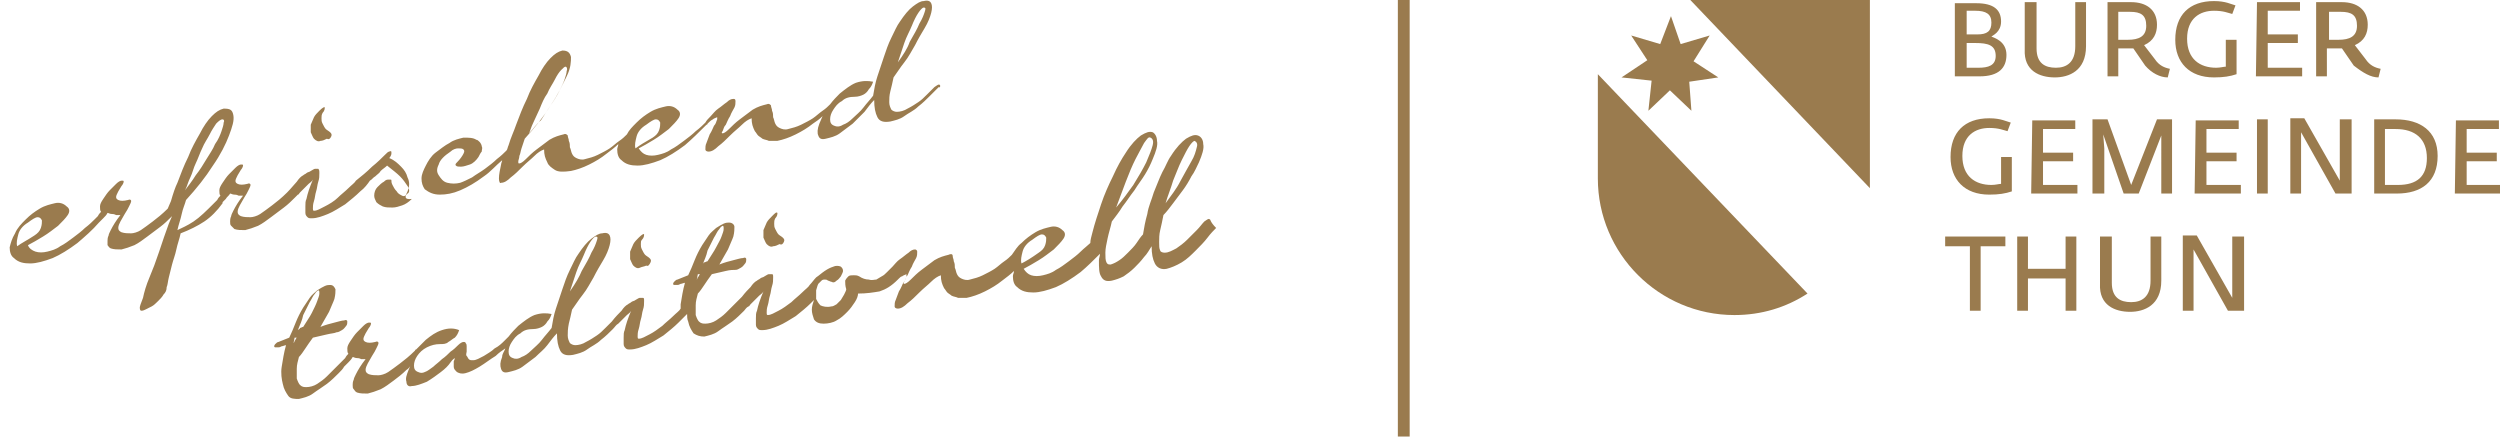 <?xml version="1.0" encoding="utf-8"?>
<!-- Generator: Adobe Illustrator 21.0.2, SVG Export Plug-In . SVG Version: 6.00 Build 0)  -->
<svg version="1.1" id="Ebene_1" xmlns="http://www.w3.org/2000/svg" xmlns:xlink="http://www.w3.org/1999/xlink" x="0px" y="0px"
	 width="232.5px" height="40.6px" viewBox="0 0 232.5 40.6" style="enable-background:new 0 0 232.5 40.6;" xml:space="preserve">
<style type="text/css">
	.st0{clip-path:url(#SVGID_2_);fill:#9A7B4E;}
	.st1{fill:#9A7B4E;}
	.st2{clip-path:url(#SVGID_4_);fill:#9A7B4E;}
	.st3{clip-path:url(#SVGID_6_);fill:#9A7B4E;}
	.st4{clip-path:url(#SVGID_8_);fill:#9A7B4E;}
	.st5{clip-path:url(#SVGID_10_);fill:#9A7B4E;}
	.st6{clip-path:url(#SVGID_12_);fill:#9A7B4E;}
</style>
<g>
	<g>
		<defs>
			<rect id="SVGID_1_" width="232.5" height="40.6"/>
		</defs>
		<clipPath id="SVGID_2_">
			<use xlink:href="#SVGID_1_"  style="overflow:visible;"/>
		</clipPath>
		<path class="st0" d="M148.6,6.9v9.7c0,7,5.7,12.7,12.7,12.7c2.5,0,4.8-0.7,6.8-2L148.6,6.9z M173.9,17.5c0-0.3,0-0.6,0-0.9V0
			h-16.7L173.9,17.5z"/>
	</g>
</g>
<polygon class="st1" points="159.8,7.2 157.1,7.6 157.3,10.3 155.3,8.4 153.3,10.3 153.6,7.5 150.8,7.2 153.2,5.6 151.7,3.3 
	154.4,4.1 155.4,1.5 156.3,4.1 159,3.3 157.5,5.7 "/>
<g>
	<g>
		<defs>
			<rect id="SVGID_3_" width="232.5" height="40.6"/>
		</defs>
		<clipPath id="SVGID_4_">
			<use xlink:href="#SVGID_3_"  style="overflow:visible;"/>
		</clipPath>
		<path class="st2" d="M203,28.9h1V24v-0.8l3.2,5.7h1.5V22h-1.1v4.9v0.8l-3.3-5.8H203V28.9z M198.1,29c1.3,0,2.9-0.6,2.9-2.9V22h-1
			v4.1c0,1.5-0.8,2-1.8,2s-1.8-0.4-1.8-1.8V22h-1.1v4.4C195.2,28.4,196.7,29,198.1,29 M187.6,28.9h1v-3h3.5v3h1V22h-1v3h-3.5v-3h-1
			V28.9z M183.2,28.9h1v-6h2.3V22h-5.6v0.9h2.3L183.2,28.9L183.2,28.9z"/>
	</g>
	<g>
		<defs>
			<rect id="SVGID_5_" width="232.5" height="40.6"/>
		</defs>
		<clipPath id="SVGID_6_">
			<use xlink:href="#SVGID_5_"  style="overflow:visible;"/>
		</clipPath>
		<path class="st3" d="M228.3,18h4.3v-0.8h-3.2V15h2.8v-0.8h-2.8V12h3v-0.8h-4L228.3,18L228.3,18z M221.8,17.1V12h1
			c1.8,0,2.9,0.9,2.9,2.7c0,1.7-0.9,2.5-2.7,2.5h-1.2V17.1z M220.8,18h2.1c2.3,0,3.8-1.1,3.8-3.5c0-2.3-1.6-3.4-3.9-3.4h-2L220.8,18
			L220.8,18z M213,18h1v-4.9v-0.8l3.2,5.7h1.5v-6.9h-1.1V16v0.8l-3.3-5.8H213V18z M209.9,18h1v-6.9h-1V18z M204.1,18h4.3v-0.8h-3.2
			V15h2.8v-0.8h-2.8V12h3v-0.8h-4L204.1,18L204.1,18z M194.7,18h1v-4.2l-0.1-1.3l1.9,5.5h1.4l2.1-5.4v1.2V18h1v-6.9h-1.4l-2.4,6.1
			l-2.2-6.1h-1.4V18H194.7z M188.9,18h4.3v-0.8H190V15h2.8v-0.8H190V12h3v-0.8h-4L188.9,18L188.9,18z M185,18.1
			c0.9,0,1.5-0.1,2.1-0.3v-3.2h-1v2.5c-0.2,0-0.5,0.1-0.9,0.1c-1.5,0-2.7-0.8-2.7-2.7c0-1.9,1.2-2.6,2.5-2.6c0.9,0,1.3,0.2,1.7,0.3
			l0.3-0.8c-0.4-0.1-0.9-0.4-2-0.4c-2.3,0-3.6,1.3-3.6,3.6C181.4,16.7,182.7,18.1,185,18.1"/>
	</g>
	<g>
		<defs>
			<rect id="SVGID_7_" width="232.5" height="40.6"/>
		</defs>
		<clipPath id="SVGID_8_">
			<use xlink:href="#SVGID_7_"  style="overflow:visible;"/>
		</clipPath>
		<path class="st4" d="M216.6,3.7V1.1h1.1c1,0,1.5,0.3,1.5,1.3s-0.7,1.3-1.7,1.3L216.6,3.7L216.6,3.7z M221.2,7.2l0.2-0.8
			c-0.5-0.1-1-0.3-1.4-0.9l-1-1.3c0.9-0.4,1.2-1.1,1.2-1.9c0-1.4-1-2.1-2.4-2.1h-2.4v6.9h1V4.5h0.8c0.2,0,0.4,0,0.6,0l1.1,1.6
			C219.8,6.8,220.5,7.2,221.2,7.2 M209.8,7.1h4.3V6.3h-3.2V4h2.8V3.2h-2.8V1h3V0.2h-4L209.8,7.1L209.8,7.1z M205.9,7.2
			c0.9,0,1.5-0.1,2.1-0.3V3.7h-1v2.5c-0.2,0-0.5,0.1-0.9,0.1c-1.5,0-2.7-0.8-2.7-2.7c0-1.9,1.2-2.6,2.5-2.6c0.9,0,1.3,0.2,1.7,0.3
			l0.3-0.8c-0.4-0.1-0.9-0.4-2-0.4c-2.3,0-3.6,1.3-3.6,3.6C202.3,5.8,203.6,7.2,205.9,7.2 M197,3.7V1.1h1.1c1,0,1.5,0.3,1.5,1.3
			s-0.7,1.3-1.7,1.3L197,3.7L197,3.7z M201.6,7.2l0.2-0.8c-0.5-0.1-1-0.3-1.4-0.9l-1-1.3c0.9-0.4,1.2-1.1,1.2-1.9
			c0-1.4-1-2.1-2.4-2.1H196v6.9h1V4.5h0.8c0.2,0,0.4,0,0.6,0l1.1,1.6C200.1,6.8,200.9,7.2,201.6,7.2 M191.1,7.2
			c1.3,0,2.9-0.6,2.9-2.9V0.2h-1v4.1c0,1.5-0.8,2-1.8,2s-1.8-0.4-1.8-1.8V0.2h-1.1v4.4C188.2,6.6,189.7,7.2,191.1,7.2 M182.9,3.2V1
			h0.8c1,0,1.5,0.3,1.5,1.1c0,0.8-0.4,1.1-1.3,1.1H182.9z M182.9,6.2V4h0.8c1.2,0,1.9,0.2,1.9,1.2c0,0.9-0.7,1.1-1.6,1.1h-1.1V6.2z
			 M181.8,7.1h2.3c1.8,0,2.5-0.8,2.5-2c0-1.3-1.2-1.6-1.4-1.7l0,0c0.1-0.1,0.9-0.4,0.9-1.4c0-1.1-0.7-1.7-2.3-1.7h-2V7.1z"/>
	</g>
	<g>
		<defs>
			<rect id="SVGID_9_" width="232.5" height="40.6"/>
		</defs>
		<clipPath id="SVGID_10_">
			<use xlink:href="#SVGID_9_"  style="overflow:visible;"/>
		</clipPath>
		<path class="st5" d="M60.5,24.4c0.1-0.2,0-0.3-0.1-0.4s-0.3-0.2-0.4-0.3c-0.1-0.1-0.2-0.3-0.3-0.5s-0.1-0.3-0.1-0.5s0-0.3,0.1-0.4
			c0.2-0.2,0.2-0.4,0.2-0.5s-0.2,0-0.5,0.3c-0.2,0.2-0.4,0.4-0.5,0.6s-0.2,0.5-0.3,0.7c0,0.2,0,0.5,0,0.7c0.1,0.2,0.2,0.5,0.3,0.6
			c0.2,0.2,0.4,0.3,0.6,0.2s0.4-0.1,0.6-0.2C60.3,24.8,60.4,24.6,60.5,24.4 M72.9,22.5c0.1-0.2,0-0.3-0.1-0.4s-0.3-0.2-0.4-0.3
			c-0.1-0.1-0.2-0.3-0.3-0.5C72,21.1,72,21,72,20.8s0-0.3,0.1-0.5c0.2-0.2,0.2-0.4,0.2-0.5c-0.1-0.1-0.2,0-0.5,0.3
			c-0.2,0.2-0.4,0.4-0.5,0.6s-0.2,0.5-0.3,0.7c0,0.2,0,0.5,0,0.7c0.1,0.2,0.2,0.5,0.3,0.6c0.2,0.2,0.4,0.3,0.6,0.2
			c0.2,0,0.4-0.1,0.6-0.2C72.7,22.8,72.8,22.7,72.9,22.5 M108.4,18.9c0.2-0.7,0.5-1.4,0.7-2.1c0.3-0.7,0.5-1.3,0.8-1.9
			s0.5-1,0.7-1.3s0.4-0.5,0.5-0.5c0.2,0.1,0.3,0.3,0.2,0.6c-0.1,0.4-0.2,0.8-0.5,1.3s-0.6,1.1-1,1.8
			C109.4,17.6,108.9,18.2,108.4,18.9 M103.8,19.3c0.3-0.8,0.6-1.6,0.9-2.4s0.6-1.5,0.9-2.1s0.6-1.1,0.8-1.5c0.3-0.4,0.4-0.6,0.6-0.5
			s0.3,0.3,0.2,0.7c-0.1,0.4-0.3,0.9-0.6,1.6c-0.3,0.6-0.7,1.3-1.2,2.1C104.9,17.9,104.4,18.6,103.8,19.3 M95,24.5
			c-0.1-0.3,0-0.7,0.1-1.1s0.4-0.8,0.9-1.1c0.4-0.3,0.7-0.5,0.9-0.5c0.2,0,0.3,0.1,0.4,0.3c0,0.2,0,0.4-0.1,0.7
			c-0.1,0.3-0.3,0.5-0.6,0.7C95.9,24,95.4,24.3,95,24.5 M64.8,26l0.1-0.5H65h0.1c-0.1,0.1-0.1,0.2-0.2,0.3S64.9,25.9,64.8,26
			 M65.3,24.7c0.2-0.5,0.4-0.9,0.5-1.4c0.2-0.4,0.4-0.8,0.6-1.2c0.2-0.3,0.3-0.6,0.5-0.8c0.1-0.2,0.3-0.3,0.3-0.3
			c0.1,0,0.1,0.1,0.1,0.3c0,0.2-0.1,0.4-0.2,0.7c-0.1,0.3-0.3,0.6-0.5,1s-0.5,0.8-0.8,1.3c-0.1,0-0.2,0.1-0.3,0.1
			S65.3,24.7,65.3,24.7 M53,27.1c0.2-0.6,0.4-1.2,0.6-1.8c0.2-0.6,0.5-1.1,0.7-1.6s0.4-0.9,0.6-1.2c0.2-0.3,0.4-0.5,0.5-0.5
			c0.2,0,0.2,0.1,0.1,0.4S55.3,23,55,23.5c-0.2,0.5-0.5,1-0.9,1.7C53.9,25.7,53.5,26.4,53,27.1 M27.3,31.9l0.1-0.5h0.1h0.1
			c-0.1,0.1-0.1,0.2-0.2,0.3C27.4,31.7,27.4,31.8,27.3,31.9 M27.7,30.7c0.2-0.5,0.4-0.9,0.5-1.4c0.2-0.4,0.4-0.8,0.6-1.2
			c0.2-0.3,0.3-0.6,0.5-0.8c0.1-0.2,0.3-0.3,0.3-0.3c0.1,0,0.1,0.1,0.1,0.3c0,0.2-0.1,0.4-0.2,0.7c-0.1,0.3-0.3,0.7-0.5,1.1
			s-0.5,0.8-0.8,1.3c-0.1,0-0.2,0.1-0.3,0.1C27.9,30.6,27.8,30.6,27.7,30.7 M112.5,20.4c-0.1-0.1-0.2,0-0.5,0.2
			c-0.2,0.2-0.4,0.5-0.7,0.8c-0.3,0.3-0.6,0.6-0.9,0.9s-0.7,0.6-1,0.8c-0.4,0.2-0.7,0.4-1.1,0.4c-0.2,0-0.4-0.1-0.4-0.2
			c-0.1-0.2-0.1-0.4-0.1-0.8c0-0.3,0-0.7,0.1-1.1s0.2-0.9,0.3-1.4c0.3-0.3,0.6-0.7,0.9-1.1s0.6-0.8,0.9-1.2c0.3-0.4,0.6-0.9,0.8-1.3
			c0.3-0.4,0.5-0.9,0.7-1.3c0.3-0.7,0.5-1.3,0.4-1.7c0-0.4-0.2-0.7-0.5-0.8c-0.3-0.1-0.6,0-1.1,0.3c-0.4,0.3-0.9,0.8-1.4,1.6
			c-0.3,0.4-0.5,1-0.8,1.5c-0.3,0.6-0.5,1.2-0.8,1.9c-0.2,0.7-0.5,1.3-0.6,2c-0.2,0.7-0.3,1.3-0.4,1.9c-0.2,0.2-0.4,0.5-0.6,0.8
			s-0.5,0.6-0.8,0.9s-0.5,0.5-0.8,0.7s-0.5,0.3-0.8,0.4c-0.2,0-0.3,0-0.4-0.2s-0.1-0.5-0.1-0.9s0.1-0.8,0.2-1.3s0.3-1.1,0.4-1.6
			c0.3-0.4,0.7-0.9,1-1.4c0.4-0.5,0.7-1,1.1-1.5c0.3-0.5,0.7-1,1-1.5s0.5-0.9,0.7-1.4c0.3-0.7,0.5-1.3,0.4-1.7
			c0-0.4-0.2-0.7-0.4-0.8c-0.3-0.1-0.6,0-1.1,0.3c-0.4,0.3-0.9,0.8-1.4,1.6c-0.4,0.6-0.8,1.3-1.2,2.2c-0.4,0.8-0.8,1.7-1.1,2.6
			c-0.3,0.9-0.6,1.8-0.8,2.6c-0.1,0.4-0.2,0.7-0.2,1l0,0c-0.2,0.2-0.6,0.5-0.9,0.8s-0.7,0.6-1.1,0.9s-0.8,0.6-1.2,0.8
			c-0.4,0.3-0.8,0.4-1.2,0.5c-0.4,0.1-0.8,0.1-1.1,0c-0.3-0.1-0.5-0.3-0.7-0.6c0.4-0.2,0.9-0.5,1.4-0.8s1-0.7,1.4-1
			c0.4-0.4,0.7-0.7,0.9-1c0.2-0.3,0.2-0.6-0.1-0.8c-0.3-0.3-0.7-0.4-1.1-0.3s-0.9,0.2-1.4,0.5s-0.9,0.6-1.3,1
			c-0.4,0.3-0.6,0.7-0.9,1.1l0,0c-0.2,0.2-0.4,0.4-0.7,0.6c-0.3,0.2-0.6,0.5-0.9,0.7s-0.7,0.4-1.1,0.6s-0.8,0.3-1.2,0.4
			c-0.3,0.1-0.6,0-0.8-0.1c-0.2-0.1-0.3-0.2-0.4-0.4c-0.1-0.2-0.1-0.4-0.2-0.6c0-0.2,0-0.4-0.1-0.6c0-0.2-0.1-0.3-0.1-0.5
			s-0.2-0.2-0.4-0.1c-0.4,0.1-0.8,0.2-1.3,0.5c-0.4,0.3-0.8,0.6-1.2,0.9c-0.4,0.3-0.7,0.6-1,0.9s-0.5,0.4-0.6,0.4s-0.1-0.1,0-0.2
			c0.1-0.2,0.1-0.4,0.3-0.6c0.1-0.2,0.2-0.5,0.4-0.8c0.1-0.3,0.3-0.6,0.4-0.8c0.1-0.2,0.1-0.4,0.1-0.6c0-0.1-0.1-0.2-0.2-0.2
			c-0.2,0-0.4,0.1-0.6,0.3c-0.3,0.2-0.5,0.4-0.8,0.6s-0.5,0.5-0.7,0.7s-0.4,0.4-0.5,0.5l0,0c-0.2,0.2-0.3,0.3-0.5,0.4
			s-0.3,0.2-0.5,0.3c-0.2,0-0.4,0.1-0.7,0c-0.3,0-0.6-0.1-0.9-0.3c-0.2-0.1-0.3-0.1-0.5-0.1s-0.4,0-0.5,0.1s-0.2,0.2-0.3,0.4
			c0,0.2,0,0.5,0.1,0.8c0,0.1-0.1,0.3-0.2,0.5s-0.2,0.3-0.3,0.5c-0.1,0.1-0.3,0.3-0.4,0.4c-0.2,0.1-0.3,0.2-0.5,0.2
			c-0.4,0.1-0.8,0-1-0.1c-0.2-0.2-0.3-0.4-0.4-0.6c0-0.2,0-0.5,0-0.8c0.1-0.3,0.1-0.4,0.2-0.6c0.1-0.1,0.2-0.2,0.3-0.3
			c0.1-0.1,0.2-0.1,0.3-0.1c0.1,0,0.2,0,0.3,0.1c0.1,0,0.2,0.1,0.3,0.1c0.2,0.1,0.3,0.1,0.5-0.1c0.2-0.1,0.3-0.3,0.4-0.4
			c0.1-0.2,0.2-0.4,0.2-0.5c0-0.2-0.1-0.3-0.2-0.4c-0.2-0.1-0.5-0.1-0.7,0c-0.3,0.1-0.5,0.2-0.8,0.4c-0.3,0.2-0.5,0.4-0.8,0.6
			c-0.2,0.2-0.4,0.5-0.6,0.7c-0.1,0.2-0.4,0.4-0.7,0.7c-0.3,0.3-0.7,0.6-1,0.9c-0.4,0.3-0.8,0.6-1.2,0.8c-0.4,0.2-0.7,0.4-1,0.4
			c-0.1,0-0.1-0.1-0.1-0.2c0-0.2,0-0.4,0.1-0.7c0.1-0.3,0.1-0.6,0.2-0.9s0.1-0.6,0.2-0.9s0.1-0.5,0.1-0.8c0-0.2,0-0.3-0.1-0.3
			s-0.2,0-0.3,0c-0.1,0-0.2,0.1-0.4,0.2c-0.1,0.1-0.3,0.1-0.4,0.2s-0.2,0.1-0.3,0.2c-0.2,0.1-0.4,0.3-0.6,0.6
			c-0.2,0.2-0.5,0.5-0.8,0.9l0,0c-0.2,0.2-0.4,0.4-0.7,0.7c-0.3,0.3-0.5,0.5-0.8,0.8s-0.6,0.5-0.9,0.7s-0.7,0.3-1,0.3
			c-0.2,0-0.4,0-0.6-0.2c-0.1-0.1-0.2-0.3-0.3-0.6c0-0.3,0-0.6,0-0.9c0-0.4,0.1-0.7,0.2-1.1c0.2-0.2,0.4-0.5,0.6-0.8s0.4-0.6,0.7-1
			c0.4-0.1,0.9-0.2,1.3-0.3c0.4-0.1,0.7-0.1,0.9-0.1c0.2,0,0.3-0.1,0.5-0.2s0.3-0.3,0.4-0.4s0.1-0.3,0.1-0.4s-0.1-0.2-0.3-0.1
			c-0.2,0-0.5,0.1-0.9,0.2s-0.8,0.2-1.3,0.4c0.3-0.5,0.5-0.9,0.8-1.4c0.2-0.5,0.4-0.9,0.5-1.2c0.1-0.4,0.1-0.7,0.1-0.9
			s-0.2-0.4-0.5-0.4c-0.1,0-0.3,0-0.5,0.1s-0.4,0.2-0.7,0.4c-0.2,0.2-0.5,0.4-0.7,0.7c-0.2,0.3-0.4,0.6-0.6,0.9
			c-0.3,0.5-0.5,0.9-0.7,1.4s-0.4,1-0.6,1.4L63,26c-0.1,0-0.2,0.1-0.3,0.2c-0.1,0.1-0.1,0.2-0.1,0.2c0,0.1,0.1,0.1,0.1,0.1
			c0.1,0,0.2,0,0.3,0c0.1,0,0.1,0,0.3-0.1c0.1,0,0.3-0.1,0.4-0.1c-0.2,0.7-0.3,1.4-0.4,2c0,0.1,0,0.3,0,0.4l0,0
			c-0.1,0.2-0.4,0.4-0.7,0.7c-0.3,0.3-0.7,0.6-1,0.9c-0.4,0.3-0.8,0.6-1.2,0.8c-0.4,0.2-0.7,0.4-1,0.4c-0.1,0-0.1-0.1-0.1-0.2
			c0-0.2,0-0.4,0.1-0.7c0.1-0.3,0.1-0.6,0.2-0.9s0.1-0.6,0.2-0.9s0.1-0.5,0.1-0.8c0-0.2,0-0.3-0.1-0.3s-0.2,0-0.3,0
			c-0.1,0-0.2,0.1-0.4,0.2C59,28,58.8,28,58.7,28.1s-0.2,0.1-0.3,0.2c-0.2,0.1-0.4,0.3-0.6,0.6c-0.2,0.2-0.6,0.6-0.9,1l0,0
			c-0.2,0.2-0.4,0.4-0.6,0.6c-0.3,0.3-0.5,0.5-0.8,0.7s-0.6,0.4-1,0.6c-0.3,0.2-0.7,0.3-1,0.3c-0.2,0-0.4-0.1-0.5-0.2
			c-0.1-0.2-0.2-0.4-0.2-0.7c0-0.3,0-0.6,0.1-1.1c0.1-0.4,0.2-0.8,0.3-1.3c0.3-0.4,0.6-0.9,1-1.4s0.7-1.1,1-1.6
			c0.3-0.6,0.6-1.1,0.9-1.6s0.5-1,0.6-1.4s0.1-0.7,0-0.9s-0.3-0.3-0.7-0.2c-0.3,0-0.6,0.2-1,0.5s-0.8,0.8-1.2,1.4
			c-0.3,0.4-0.5,0.9-0.8,1.5s-0.5,1.2-0.7,1.8c-0.2,0.6-0.4,1.2-0.6,1.8s-0.3,1.2-0.4,1.8c-0.3,0.4-0.6,0.7-0.9,1.1s-0.7,0.7-1,1
			s-0.6,0.5-0.9,0.6c-0.3,0.2-0.6,0.2-0.8,0.1c-0.3-0.1-0.4-0.3-0.4-0.6c0-0.3,0.1-0.6,0.3-0.9c0.2-0.3,0.4-0.6,0.8-0.8
			c0.3-0.3,0.7-0.4,1.2-0.4c0.3,0,0.6-0.1,0.8-0.2c0.2-0.1,0.4-0.3,0.5-0.5c0.2-0.2,0.3-0.4,0.4-0.7c-0.5-0.1-1-0.1-1.6,0.1
			c-0.5,0.2-1,0.6-1.5,1c-0.3,0.3-0.6,0.6-0.9,1c-0.1,0.1-0.2,0.2-0.4,0.4c-0.2,0.2-0.5,0.5-0.9,0.7c-0.3,0.3-0.7,0.5-1,0.7
			c-0.4,0.2-0.7,0.4-1,0.4c-0.2,0-0.3,0-0.4-0.1s-0.1-0.2-0.2-0.3s0-0.3,0-0.4c0-0.2,0-0.3,0-0.5c0-0.1,0-0.2-0.1-0.3
			c0-0.1-0.1-0.1-0.2-0.1s-0.3,0.1-0.5,0.3c-0.2,0.2-0.4,0.4-0.7,0.6c-0.2,0.2-0.5,0.5-0.8,0.7c-0.3,0.3-0.6,0.5-0.8,0.7
			c-0.3,0.2-0.5,0.4-0.8,0.5c-0.2,0.1-0.4,0.1-0.6,0c-0.3-0.1-0.4-0.3-0.4-0.6c0-0.3,0.1-0.6,0.3-0.9c0.2-0.3,0.5-0.6,0.9-0.8
			c0.4-0.2,0.8-0.3,1.2-0.3c0.3,0,0.6,0,0.8-0.2c0.2-0.1,0.4-0.3,0.6-0.4c0.2-0.2,0.3-0.4,0.4-0.7c-0.5-0.2-1-0.2-1.6,0
			s-1,0.5-1.5,0.9c-0.3,0.3-0.6,0.6-0.9,0.9c0,0-0.1,0-0.1,0.1c-0.5,0.5-1,0.9-1.4,1.2c-0.4,0.3-0.8,0.6-1.1,0.8
			c-0.3,0.2-0.7,0.3-0.9,0.3c-0.3,0-0.6,0-0.9-0.1c-0.2-0.1-0.3-0.2-0.3-0.4c0-0.2,0.1-0.4,0.2-0.6s0.3-0.5,0.4-0.7
			c0.2-0.3,0.3-0.5,0.4-0.7s0.2-0.4,0.2-0.5s-0.1-0.2-0.3-0.1c-0.4,0.1-0.7,0.1-0.9,0c-0.2-0.1-0.2-0.2-0.2-0.3
			c0-0.1,0.1-0.3,0.2-0.5s0.2-0.3,0.3-0.5c0.1-0.1,0.2-0.3,0.2-0.4s0-0.1-0.2-0.1c-0.1,0-0.3,0.1-0.5,0.3c-0.2,0.2-0.4,0.4-0.6,0.6
			s-0.4,0.5-0.6,0.8s-0.3,0.5-0.3,0.7s0,0.4,0.1,0.5c-0.1,0.1-0.2,0.2-0.3,0.4c-0.1,0.1-0.1,0.1-0.2,0.2l0,0
			c-0.2,0.2-0.4,0.4-0.7,0.7c-0.3,0.3-0.5,0.5-0.8,0.8s-0.6,0.5-0.9,0.7s-0.7,0.3-1,0.3c-0.2,0-0.4,0-0.6-0.2
			c-0.1-0.1-0.2-0.3-0.3-0.6c0-0.3,0-0.6,0-0.9c0-0.4,0.1-0.7,0.2-1.1c0.2-0.2,0.4-0.5,0.6-0.8s0.4-0.6,0.7-1
			c0.4-0.1,0.9-0.2,1.3-0.3c0.4-0.1,0.7-0.1,0.9-0.2c0.2,0,0.3-0.1,0.5-0.2s0.3-0.3,0.4-0.4s0.1-0.3,0.1-0.4s-0.1-0.2-0.3-0.1
			c-0.2,0-0.5,0.1-0.9,0.2s-0.8,0.2-1.3,0.4c0.3-0.5,0.5-0.9,0.8-1.4c0.2-0.5,0.4-0.9,0.5-1.2c0.1-0.4,0.1-0.7,0.1-0.9
			c-0.1-0.2-0.2-0.4-0.5-0.4c-0.1,0-0.3,0-0.5,0.1s-0.4,0.2-0.7,0.4c-0.2,0.2-0.5,0.4-0.7,0.7c-0.2,0.3-0.4,0.6-0.6,0.9
			c-0.3,0.5-0.5,0.9-0.7,1.4s-0.4,1-0.6,1.4l-1,0.4c-0.1,0-0.2,0.1-0.3,0.2c-0.1,0.1-0.1,0.2-0.1,0.2c0,0.1,0.1,0.1,0.1,0.1
			c0.1,0,0.2,0,0.3,0c0.1,0,0.1,0,0.3-0.1c0.1,0,0.3-0.1,0.4-0.1c-0.2,0.7-0.3,1.4-0.4,2s0,1.2,0.1,1.6c0.1,0.5,0.3,0.8,0.5,1.1
			s0.6,0.3,1,0.3c0.4-0.1,0.9-0.2,1.3-0.5s0.9-0.6,1.3-0.9s0.8-0.7,1.1-1c0.2-0.2,0.4-0.4,0.5-0.6l0,0c0.1-0.1,0.3-0.3,0.4-0.4
			s0.3-0.3,0.4-0.5c0.1,0,0.2,0.1,0.4,0.1c0.1,0,0.2,0,0.4,0.1c0.1,0,0.3,0,0.4,0c-0.4,0.5-0.7,1-0.9,1.4c-0.1,0.2-0.2,0.4-0.2,0.5
			c-0.1,0.2-0.1,0.4-0.1,0.5c0,0.2,0,0.3,0.1,0.4s0.1,0.2,0.3,0.3c0.3,0.1,0.6,0.1,1,0.1c0.4-0.1,0.7-0.2,1.2-0.4
			c0.4-0.2,0.8-0.5,1.2-0.8c0.4-0.3,0.8-0.6,1.2-1c0.2-0.1,0.3-0.3,0.4-0.4c-0.1,0.1-0.1,0.2-0.2,0.4c-0.2,0.5-0.3,0.8-0.2,1.1
			c0,0.3,0.2,0.5,0.5,0.4c0.4,0,0.9-0.2,1.4-0.4c0.5-0.3,0.9-0.6,1.3-0.9s0.7-0.6,0.9-0.9c0.2-0.3,0.4-0.4,0.4-0.4s0,0.1-0.1,0.3
			c0,0.2,0,0.3,0,0.5s0.1,0.3,0.3,0.5c0.2,0.1,0.4,0.2,0.8,0.1s0.8-0.3,1.3-0.6c0.5-0.3,1-0.7,1.5-1c0.3-0.3,0.6-0.5,0.9-0.7
			c-0.1,0.3-0.3,0.5-0.3,0.8c-0.2,0.5-0.2,0.8-0.1,1.1c0.1,0.3,0.3,0.4,0.7,0.3c0.4-0.1,0.9-0.2,1.3-0.5s0.8-0.6,1.2-0.9
			c0.4-0.4,0.8-0.7,1.1-1.1c0.3-0.4,0.6-0.8,0.9-1.1c0,0.7,0.1,1.2,0.3,1.6c0.2,0.4,0.6,0.5,1.2,0.4c0.4-0.1,0.9-0.2,1.3-0.5
			s0.9-0.5,1.3-0.9c0.4-0.3,0.8-0.7,1.1-1c0.2-0.2,0.3-0.4,0.5-0.5l0,0c0.3-0.3,0.6-0.6,0.8-0.8c0.1-0.1,0.3-0.2,0.4-0.4
			c-0.3,0.7-0.5,1.3-0.6,1.8C58,30.9,58,31.1,58,31.4c0,0.2,0,0.4,0,0.6s0.1,0.3,0.2,0.4s0.2,0.1,0.4,0.1c0.5,0,1-0.2,1.5-0.4
			c0.5-0.2,1.1-0.6,1.6-0.9c0.5-0.4,1-0.8,1.4-1.2c0.3-0.3,0.6-0.6,0.8-0.8c0,0.2,0,0.5,0.1,0.7c0.1,0.5,0.3,0.8,0.5,1.1
			c0.3,0.2,0.6,0.3,1,0.3c0.4-0.1,0.9-0.2,1.3-0.5s0.9-0.6,1.3-0.9s0.8-0.7,1.1-1c0.1-0.1,0.2-0.3,0.4-0.4c0.1,0,0.1-0.1,0.2-0.2
			c0.3-0.3,0.6-0.6,0.8-0.8c0.1-0.1,0.3-0.2,0.4-0.4c-0.3,0.7-0.5,1.3-0.6,1.8c-0.1,0.2-0.1,0.4-0.1,0.7c0,0.2,0,0.4,0,0.6
			s0.1,0.3,0.2,0.4s0.2,0.1,0.4,0.1c0.5,0,1-0.2,1.5-0.4c0.5-0.2,1.1-0.6,1.6-0.9c0.5-0.4,1-0.8,1.4-1.2c0.1-0.1,0.2-0.2,0.3-0.3
			c-0.1,0.3-0.2,0.6-0.2,0.9s0.1,0.6,0.2,0.9c0.2,0.3,0.5,0.4,0.9,0.4s0.9-0.1,1.2-0.3c0.4-0.2,0.7-0.5,1-0.8s0.5-0.6,0.7-0.9
			s0.3-0.6,0.3-0.8c0.8,0,1.4-0.1,2-0.2c0.6-0.2,1.1-0.5,1.7-1.1c0.1-0.1,0.1-0.1,0.1-0.1c0.1-0.1,0.2-0.2,0.3-0.2
			c0.1-0.1,0.2-0.1,0.4-0.2c0,0,0,0.1,0,0.2c-0.1,0.2-0.1,0.4-0.3,0.6c-0.1,0.2-0.2,0.5-0.4,0.8c-0.1,0.3-0.2,0.5-0.3,0.8
			c-0.1,0.2-0.1,0.4-0.1,0.6c0,0.1,0.1,0.2,0.3,0.2c0.3,0,0.6-0.2,0.9-0.5c0.4-0.3,0.7-0.6,1.1-1s0.8-0.7,1.1-1
			c0.3-0.3,0.6-0.5,0.9-0.6c0,0.5,0.1,0.8,0.3,1.2c0.1,0.1,0.2,0.3,0.3,0.4c0.1,0.1,0.3,0.2,0.4,0.3c0.2,0.1,0.4,0.1,0.6,0.2
			c0.2,0,0.5,0,0.8,0c0.5-0.1,1.1-0.3,1.7-0.6c0.6-0.3,1.1-0.6,1.6-1c0.4-0.3,0.8-0.6,1.1-0.9c0,0.2-0.1,0.3-0.1,0.5
			c0,0.4,0.1,0.8,0.4,1c0.4,0.4,0.9,0.5,1.5,0.5s1.3-0.2,2.1-0.5c0.7-0.3,1.5-0.8,2.3-1.4c0.6-0.5,1.2-1.1,1.8-1.7
			c0,0.2-0.1,0.4-0.1,0.6c0,0.7,0,1.2,0.2,1.5c0.2,0.4,0.5,0.5,1,0.4c0.4-0.1,0.7-0.2,1.1-0.4c0.3-0.2,0.7-0.5,1-0.8s0.6-0.6,0.9-1
			c0.3-0.3,0.5-0.7,0.7-1c0,0.7,0.1,1.2,0.3,1.6c0.2,0.4,0.6,0.6,1.1,0.5c0.4-0.1,0.9-0.3,1.4-0.6c0.5-0.3,0.9-0.7,1.3-1.1
			s0.8-0.8,1.1-1.2c0.3-0.4,0.6-0.7,0.8-0.9C112.5,20.6,112.6,20.4,112.5,20.4"/>
	</g>
	<g>
		<defs>
			<rect id="SVGID_11_" width="232.5" height="40.6"/>
		</defs>
		<clipPath id="SVGID_12_">
			<use xlink:href="#SVGID_11_"  style="overflow:visible;"/>
		</clipPath>
		<path class="st6" d="M30.8,12.7c0.1-0.2,0-0.3-0.1-0.4s-0.3-0.2-0.4-0.3c-0.1-0.1-0.2-0.3-0.3-0.5c-0.1-0.2-0.1-0.3-0.1-0.5
			s0-0.3,0.1-0.5c0.2-0.2,0.2-0.4,0.2-0.5s-0.2,0-0.5,0.3c-0.2,0.2-0.4,0.4-0.5,0.6s-0.2,0.5-0.3,0.7c0,0.2,0,0.5,0,0.7
			c0.1,0.2,0.2,0.5,0.3,0.6c0.2,0.2,0.4,0.3,0.6,0.2c0.2,0,0.4-0.1,0.6-0.2C30.6,13,30.7,12.9,30.8,12.7 M17.2,17.7l0.1-0.2
			c0.1-0.2,0.2-0.6,0.4-1s0.3-0.9,0.5-1.3s0.4-1,0.6-1.4c0.2-0.5,0.5-0.9,0.7-1.3s0.4-0.7,0.6-1c0.2-0.2,0.4-0.4,0.6-0.4
			c0.1,0,0.2,0.1,0.1,0.3c0,0.2-0.1,0.5-0.2,0.8S20.3,13,20,13.4c-0.2,0.5-0.5,0.9-0.8,1.4s-0.6,1-1,1.5
			C17.9,16.8,17.5,17.3,17.2,17.7 M1.6,22.9c-0.1-0.3,0-0.7,0.1-1.1s0.4-0.8,0.9-1.1c0.4-0.3,0.7-0.5,0.9-0.5s0.3,0.1,0.4,0.3
			c0,0.2,0,0.4-0.1,0.7c-0.1,0.3-0.3,0.5-0.6,0.7C2.6,22.3,2,22.6,1.6,22.9 M37.9,17.8c0.2-0.5,0.2-0.9,0-1.3
			c-0.1-0.4-0.3-0.7-0.6-1c-0.3-0.3-0.6-0.6-1.1-0.8c0.1-0.1,0.2-0.3,0.2-0.4s0-0.2,0-0.2s-0.1-0.1-0.2,0c-0.1,0-0.2,0.1-0.4,0.3
			c-0.3,0.3-0.7,0.7-1.2,1.1c-0.5,0.5-1,0.9-1.5,1.3l0,0c-0.1,0.2-0.4,0.4-0.7,0.7c-0.3,0.3-0.7,0.6-1,0.9s-0.8,0.6-1.2,0.8
			c-0.4,0.2-0.7,0.4-1,0.4c-0.1,0-0.1-0.1-0.1-0.2c0-0.2,0-0.4,0.1-0.7c0.1-0.3,0.1-0.6,0.2-0.9s0.1-0.6,0.2-0.9s0.1-0.5,0.1-0.8
			c0-0.2,0-0.3-0.1-0.4c-0.1,0-0.2,0-0.3,0c-0.1,0-0.2,0.1-0.4,0.2c-0.1,0.1-0.3,0.1-0.4,0.2s-0.2,0.1-0.3,0.2
			c-0.2,0.1-0.4,0.3-0.6,0.6c-0.2,0.2-0.5,0.6-0.9,1l0,0c-0.5,0.5-1,0.9-1.4,1.2s-0.8,0.6-1.1,0.8c-0.3,0.2-0.7,0.3-0.9,0.3
			c-0.3,0-0.6,0-0.9-0.1c-0.2-0.1-0.3-0.2-0.3-0.4c0-0.2,0.1-0.4,0.2-0.6s0.3-0.5,0.4-0.7c0.2-0.3,0.3-0.5,0.4-0.7s0.2-0.4,0.2-0.5
			S23.2,17,23,17.1c-0.4,0.1-0.7,0.1-0.9,0c-0.2-0.1-0.2-0.2-0.2-0.3c0-0.1,0.1-0.3,0.2-0.5s0.2-0.3,0.3-0.5
			c0.1-0.1,0.2-0.3,0.2-0.4s0-0.1-0.2-0.1c-0.1,0-0.3,0.1-0.5,0.3s-0.4,0.4-0.6,0.6s-0.4,0.5-0.6,0.8s-0.3,0.5-0.3,0.7
			s0,0.4,0.1,0.5c-0.1,0.1-0.2,0.2-0.3,0.4c-0.1,0.1-0.2,0.2-0.3,0.3l0,0c-0.7,0.7-1.3,1.3-1.9,1.7c-0.6,0.4-1.1,0.6-1.5,0.8
			c0.1-0.5,0.3-1,0.4-1.5s0.3-0.9,0.4-1.3c1-1.1,1.8-2.1,2.5-3.2c0.7-1,1.2-2,1.5-2.8s0.5-1.4,0.4-1.9s-0.3-0.6-0.9-0.6
			c-0.4,0.1-0.7,0.3-1.1,0.7s-0.8,1-1.1,1.6c-0.4,0.7-0.8,1.4-1.1,2.2c-0.4,0.8-0.7,1.6-1,2.4c-0.2,0.4-0.4,1-0.6,1.7
			c-0.1,0.2-0.2,0.5-0.3,0.7l0,0c-0.5,0.5-1,0.9-1.4,1.2c-0.4,0.3-0.8,0.6-1.1,0.8c-0.3,0.2-0.7,0.3-0.9,0.3c-0.3,0-0.6,0-0.9-0.1
			c-0.2-0.1-0.3-0.2-0.3-0.4c0-0.2,0.1-0.4,0.2-0.6s0.3-0.5,0.4-0.7c0.2-0.3,0.3-0.5,0.4-0.7s0.2-0.4,0.2-0.5s-0.1-0.2-0.3-0.1
			c-0.4,0.1-0.7,0.1-0.9,0c-0.2-0.1-0.2-0.2-0.2-0.3c0-0.1,0.1-0.3,0.2-0.5s0.2-0.3,0.3-0.5c0.1-0.1,0.2-0.3,0.2-0.4s0-0.1-0.2-0.1
			c-0.1,0-0.3,0.1-0.5,0.3c-0.2,0.2-0.4,0.4-0.6,0.6s-0.4,0.5-0.6,0.8S9.3,19,9.3,19.2s0,0.4,0.1,0.5c-0.1,0.1-0.2,0.2-0.3,0.4
			c-0.1,0.1-0.2,0.2-0.3,0.3l0,0c-0.2,0.2-0.5,0.5-0.9,0.8c-0.3,0.3-0.7,0.6-1.1,0.9S6,22.7,5.6,22.9c-0.4,0.3-0.8,0.4-1.2,0.5
			c-0.4,0.1-0.8,0.1-1.1,0c-0.3-0.1-0.6-0.3-0.7-0.6C3,22.6,3.5,22.3,4,22s1-0.7,1.4-1c0.4-0.4,0.7-0.7,0.9-1
			c0.2-0.3,0.2-0.6-0.1-0.8c-0.3-0.3-0.7-0.4-1.1-0.3s-0.9,0.2-1.4,0.5s-0.9,0.6-1.3,1s-0.8,0.8-1,1.3C1.1,22.2,1,22.6,0.9,23
			c0,0.4,0.1,0.8,0.4,1c0.4,0.4,0.9,0.5,1.5,0.5s1.3-0.2,2.1-0.5c0.7-0.3,1.5-0.8,2.3-1.4c0.7-0.6,1.4-1.2,2-1.9
			c0.1-0.1,0.3-0.3,0.4-0.4c0.2-0.2,0.3-0.3,0.4-0.5c0.1,0,0.2,0.1,0.4,0.1c0.1,0,0.2,0,0.4,0.1c0.1,0,0.3,0,0.4,0
			c-0.4,0.5-0.7,1-0.9,1.4c-0.1,0.2-0.2,0.4-0.2,0.5C10,22.1,10,22.3,10,22.4c0,0.2,0,0.3,0,0.4c0.1,0.1,0.1,0.2,0.3,0.3
			c0.3,0.1,0.6,0.1,1,0.1c0.4-0.1,0.7-0.2,1.2-0.4c0.4-0.2,0.8-0.5,1.2-0.8c0.4-0.3,0.8-0.6,1.2-0.9c0.4-0.3,0.7-0.6,1-0.9l0.1-0.1
			c-0.1,0.2-0.2,0.5-0.3,0.7c-0.3,0.8-0.6,1.7-0.9,2.6s-0.6,1.7-0.9,2.4c-0.3,0.7-0.5,1.4-0.6,1.9c-0.2,0.5-0.3,0.8-0.3,0.9
			s0,0.2,0.1,0.3c0.1,0,0.2,0,0.4-0.1c0.2-0.1,0.4-0.2,0.6-0.3c0.2-0.1,0.4-0.3,0.6-0.5s0.4-0.4,0.5-0.6c0.2-0.2,0.3-0.4,0.3-0.7
			c0.1-0.2,0.1-0.5,0.2-0.9s0.2-0.8,0.3-1.2c0.1-0.4,0.3-0.9,0.4-1.4s0.3-1,0.4-1.5c0.8-0.3,1.6-0.7,2.2-1.1s1.2-1,1.7-1.7
			c0,0,0,0,0-0.1c0.1-0.1,0.2-0.2,0.3-0.3c0.1-0.2,0.3-0.3,0.4-0.5c0.1,0,0.2,0.1,0.4,0.1c0.1,0,0.2,0,0.4,0.1c0.1,0,0.3,0,0.4,0
			c-0.4,0.5-0.7,1-0.9,1.4c-0.1,0.2-0.2,0.4-0.2,0.5c-0.1,0.2-0.1,0.4-0.1,0.5c0,0.2,0,0.3,0.1,0.4s0.2,0.2,0.3,0.3
			c0.3,0.1,0.6,0.1,1,0.1c0.4-0.1,0.7-0.2,1.2-0.4c0.4-0.2,0.8-0.5,1.2-0.8c0.4-0.3,0.8-0.6,1.2-0.9c0.4-0.3,0.7-0.6,1-0.9
			c0.1-0.1,0.2-0.2,0.3-0.3c0.1,0,0.1-0.1,0.2-0.2c0.3-0.3,0.6-0.6,0.8-0.8c0.1-0.1,0.3-0.2,0.4-0.4c-0.3,0.7-0.5,1.3-0.6,1.8
			c-0.1,0.2-0.1,0.4-0.1,0.7c0,0.2,0,0.4,0,0.6s0.1,0.3,0.2,0.4s0.2,0.1,0.4,0.1c0.5,0,1-0.2,1.5-0.4c0.5-0.2,1.1-0.6,1.6-0.9
			c0.5-0.4,1-0.8,1.4-1.2c0.4-0.3,0.7-0.7,0.9-1c0.2-0.1,0.3-0.3,0.5-0.4c0.2-0.2,0.4-0.3,0.5-0.5c0.2-0.2,0.4-0.3,0.6-0.5
			c0.5,0.4,0.9,0.7,1.2,1c0.3,0.3,0.5,0.6,0.7,0.9s0.2,0.6,0,0.7c-0.2,0.2-0.3,0.3-0.5,0.2c-0.2-0.1-0.4-0.2-0.5-0.4
			c-0.2-0.2-0.3-0.4-0.4-0.6s-0.1-0.3-0.1-0.4s0-0.1-0.2-0.1s-0.3,0-0.5,0.2c-0.2,0.1-0.4,0.3-0.6,0.5s-0.3,0.5-0.3,0.8
			c0,0.2,0.1,0.4,0.2,0.6c0.2,0.2,0.4,0.3,0.6,0.4c0.3,0.1,0.5,0.1,0.9,0.1c0.3,0,0.6-0.1,0.9-0.2s0.6-0.3,0.9-0.6
			C37.5,18.6,37.7,18.2,37.9,17.8 M83.5,5.8c0.2-0.6,0.4-1.2,0.6-1.8c0.2-0.6,0.5-1.1,0.7-1.6s0.4-0.9,0.6-1.2
			c0.2-0.3,0.4-0.5,0.5-0.5c0.2,0,0.2,0.1,0.1,0.4s-0.2,0.6-0.5,1.1c-0.2,0.5-0.5,1-0.9,1.7C84.4,4.5,84,5.1,83.5,5.8 M59.1,13.8
			c-0.1-0.3,0-0.7,0.1-1.1s0.4-0.8,0.9-1.1c0.4-0.3,0.7-0.5,0.9-0.5c0.2,0,0.3,0.1,0.4,0.3c0,0.2,0,0.4-0.1,0.7
			c-0.1,0.3-0.3,0.5-0.6,0.7C60,13.2,59.5,13.5,59.1,13.8 M49.2,12.4c0.1-0.2,0.2-0.6,0.4-1c0.2-0.4,0.4-0.9,0.6-1.3
			c0.2-0.5,0.4-1,0.7-1.4c0.2-0.5,0.5-0.9,0.7-1.3s0.4-0.7,0.6-0.9c0.2-0.2,0.3-0.3,0.4-0.3s0.2,0.2,0.1,0.4c0,0.2-0.1,0.5-0.2,0.8
			S52.2,8.1,52,8.5s-0.5,0.9-0.8,1.3c-0.3,0.5-0.6,0.9-0.9,1.4C49.9,11.5,49.6,12,49.2,12.4 M87.4,7.9c-0.1-0.1-0.2,0-0.5,0.2
			c-0.2,0.2-0.4,0.4-0.7,0.7c-0.3,0.3-0.5,0.5-0.8,0.7s-0.6,0.4-1,0.6c-0.3,0.2-0.7,0.3-1,0.3c-0.2,0-0.4-0.1-0.5-0.2
			c-0.1-0.2-0.2-0.4-0.2-0.7c0-0.3,0-0.6,0.1-1s0.2-0.8,0.3-1.3c0.3-0.4,0.6-0.9,1-1.4s0.7-1.1,1-1.6c0.3-0.6,0.6-1.1,0.9-1.6
			s0.5-1,0.6-1.4s0.1-0.7,0-0.9c-0.1-0.2-0.3-0.3-0.7-0.2c-0.3,0-0.6,0.2-1,0.5S84.1,1.4,83.7,2c-0.3,0.4-0.5,0.9-0.8,1.5
			s-0.5,1.2-0.7,1.8c-0.2,0.6-0.4,1.2-0.6,1.8c-0.2,0.6-0.3,1.2-0.4,1.8c-0.3,0.4-0.6,0.7-0.9,1.1s-0.7,0.7-1,1s-0.6,0.5-0.9,0.6
			c-0.3,0.2-0.6,0.2-0.8,0.1c-0.3-0.1-0.4-0.3-0.4-0.6c0-0.3,0.1-0.6,0.3-0.9c0.2-0.3,0.4-0.6,0.8-0.8C78.6,9.1,79,9,79.5,9
			c0.3,0,0.6-0.1,0.8-0.2c0.2-0.1,0.4-0.3,0.5-0.5c0.2-0.2,0.3-0.4,0.4-0.7c-0.5-0.1-1-0.1-1.6,0.1c-0.5,0.2-1,0.6-1.5,1
			c-0.3,0.3-0.6,0.6-0.9,1l0,0c-0.2,0.2-0.4,0.4-0.7,0.6c-0.3,0.2-0.6,0.5-0.9,0.7s-0.7,0.4-1.1,0.6s-0.8,0.3-1.2,0.4
			c-0.3,0.1-0.6,0-0.8-0.1c-0.2-0.1-0.3-0.2-0.4-0.4c-0.1-0.2-0.1-0.4-0.2-0.6c0-0.2,0-0.4-0.1-0.6c0-0.2-0.1-0.3-0.1-0.5
			c-0.1-0.1-0.2-0.2-0.4-0.1c-0.4,0.1-0.8,0.2-1.3,0.5c-0.4,0.3-0.8,0.6-1.2,0.9c-0.4,0.3-0.7,0.6-1,0.9s-0.5,0.4-0.6,0.4
			s-0.1-0.1,0-0.2c0.1-0.2,0.1-0.4,0.3-0.6c0.1-0.2,0.2-0.5,0.4-0.8c0.1-0.3,0.3-0.6,0.4-0.8c0.1-0.2,0.1-0.4,0.1-0.6
			s-0.1-0.2-0.2-0.2c-0.2,0-0.4,0.1-0.6,0.3c-0.3,0.2-0.5,0.4-0.8,0.6s-0.5,0.5-0.7,0.7s-0.4,0.4-0.5,0.6l0,0
			c-0.2,0.2-0.5,0.5-0.9,0.8c-0.3,0.3-0.7,0.6-1.1,0.9s-0.8,0.6-1.2,0.8c-0.4,0.3-0.8,0.4-1.2,0.5c-0.4,0.1-0.8,0.1-1.1,0
			c-0.3-0.1-0.5-0.3-0.7-0.6c0.4-0.2,0.9-0.5,1.4-0.8s1-0.7,1.4-1c0.4-0.4,0.7-0.7,0.9-1c0.2-0.3,0.2-0.6-0.1-0.8
			c-0.3-0.3-0.7-0.4-1.1-0.3s-0.9,0.2-1.4,0.5s-0.9,0.6-1.3,1s-0.7,0.7-0.9,1.1l0,0c-0.2,0.2-0.4,0.4-0.7,0.6
			c-0.3,0.2-0.6,0.5-0.9,0.7s-0.7,0.4-1.1,0.6s-0.8,0.3-1.2,0.4c-0.3,0.1-0.6,0-0.8-0.1c-0.2-0.1-0.3-0.2-0.4-0.4
			c-0.1-0.2-0.1-0.4-0.2-0.6c0-0.2,0-0.4-0.1-0.6c0-0.2-0.1-0.3-0.1-0.5c-0.1-0.1-0.2-0.2-0.4-0.1c-0.4,0.1-0.8,0.2-1.3,0.5
			c-0.4,0.3-0.8,0.6-1.2,0.9c-0.4,0.3-0.7,0.6-1,0.9s-0.5,0.4-0.6,0.4s-0.1,0-0.1-0.2c0-0.1,0.1-0.3,0.1-0.5
			c0.1-0.2,0.1-0.4,0.2-0.7c0.1-0.3,0.2-0.6,0.3-0.9c1-1.1,1.8-2.1,2.4-3.1c0.7-1,1.1-1.9,1.5-2.7s0.4-1.4,0.4-1.8
			c-0.1-0.4-0.3-0.6-0.8-0.6c-0.4,0.1-0.7,0.3-1.1,0.7s-0.8,1-1.1,1.6c-0.4,0.7-0.8,1.4-1.1,2.2c-0.4,0.8-0.7,1.6-1,2.4
			c-0.2,0.6-0.5,1.2-0.7,1.9c-0.1,0.2-0.1,0.4-0.2,0.5c-0.2,0.2-0.5,0.5-0.9,0.8c-0.3,0.3-0.7,0.6-1.1,0.9s-0.8,0.5-1.2,0.8
			c-0.4,0.2-0.8,0.4-1.1,0.5c-0.4,0.1-0.8,0.1-1.2,0c-0.4-0.1-0.6-0.4-0.8-0.7c-0.2-0.3-0.2-0.6,0-1c0.1-0.4,0.5-0.8,1.1-1.2
			c0.2-0.2,0.5-0.3,0.7-0.3s0.4,0,0.5,0.1s0.1,0.2,0,0.4c-0.1,0.2-0.3,0.5-0.6,0.8c-0.1,0.1-0.2,0.2-0.1,0.3
			c0.1,0.1,0.2,0.1,0.5,0.1c0.2,0,0.5-0.1,0.8-0.2s0.6-0.4,0.8-0.7c0.1-0.2,0.2-0.4,0.3-0.5c0-0.2,0.1-0.3,0-0.5
			c0-0.1-0.1-0.3-0.2-0.4S44.4,13,44.3,13c-0.3-0.2-0.7-0.2-1.2-0.2c-0.4,0.1-0.9,0.2-1.3,0.5c-0.4,0.2-0.9,0.6-1.3,0.9
			s-0.7,0.8-0.9,1.2c-0.2,0.4-0.4,0.8-0.4,1.2c0,0.4,0.1,0.7,0.3,1c0.4,0.3,0.8,0.5,1.4,0.5s1.2-0.1,1.9-0.4
			c0.7-0.3,1.4-0.7,2.2-1.3c0.6-0.4,1.1-1,1.7-1.5c0,0.1-0.1,0.3-0.1,0.4c-0.1,0.5-0.2,0.9-0.2,1.3c0,0.3,0.1,0.5,0.2,0.4
			c0.3,0,0.6-0.2,0.9-0.5c0.4-0.3,0.7-0.6,1.1-1s0.8-0.7,1.1-1c0.3-0.3,0.6-0.5,0.9-0.6c0,0.5,0.1,0.8,0.3,1.2
			c0.1,0.3,0.4,0.5,0.7,0.7c0.3,0.2,0.8,0.2,1.5,0.1c0.5-0.1,1.1-0.3,1.7-0.6c0.6-0.3,1.1-0.6,1.6-1c0.4-0.3,0.8-0.6,1.1-0.9
			c0,0.2-0.1,0.3-0.1,0.5c0,0.4,0.1,0.8,0.4,1c0.4,0.4,0.9,0.5,1.5,0.5s1.3-0.2,2.1-0.5c0.7-0.3,1.5-0.8,2.3-1.4
			c0.7-0.6,1.3-1.2,2-1.9c0,0,0.1,0,0.1-0.1c0.2-0.2,0.3-0.3,0.5-0.4c0.1-0.1,0.2-0.1,0.4-0.2c0,0,0,0.1,0,0.2
			c-0.1,0.2-0.1,0.4-0.3,0.6c-0.1,0.2-0.2,0.5-0.4,0.8c-0.1,0.3-0.2,0.5-0.3,0.8c-0.1,0.2-0.1,0.4-0.1,0.6c0,0.1,0.1,0.2,0.3,0.2
			c0.3,0,0.6-0.2,0.9-0.5c0.4-0.3,0.7-0.6,1.1-1s0.8-0.7,1.1-1c0.3-0.3,0.6-0.5,0.9-0.6c0,0.5,0.1,0.8,0.3,1.2
			c0.1,0.1,0.2,0.3,0.3,0.4c0.1,0.1,0.3,0.2,0.4,0.3c0.2,0.1,0.4,0.1,0.6,0.2c0.2,0,0.5,0,0.8,0c0.5-0.1,1.1-0.3,1.7-0.6
			c0.6-0.3,1.1-0.6,1.6-1c0.3-0.2,0.6-0.4,0.9-0.7c-0.1,0.2-0.2,0.5-0.3,0.7C76,12,76,12.4,76.1,12.6c0.1,0.3,0.3,0.4,0.7,0.3
			c0.4-0.1,0.9-0.2,1.3-0.5s0.8-0.6,1.2-0.9c0.4-0.4,0.7-0.7,1.1-1.1c0.3-0.4,0.6-0.8,0.9-1.1c0,0.7,0.1,1.2,0.3,1.6
			c0.2,0.4,0.6,0.5,1.2,0.4c0.4-0.1,0.9-0.2,1.3-0.5s0.9-0.5,1.3-0.9c0.4-0.3,0.8-0.7,1.1-1c0.3-0.3,0.6-0.6,0.8-0.8
			C87.4,8.2,87.5,8,87.4,7.9"/>
	</g>
</g>
<rect x="130" class="st1" width="1.1" height="40.6"/>
</svg>
